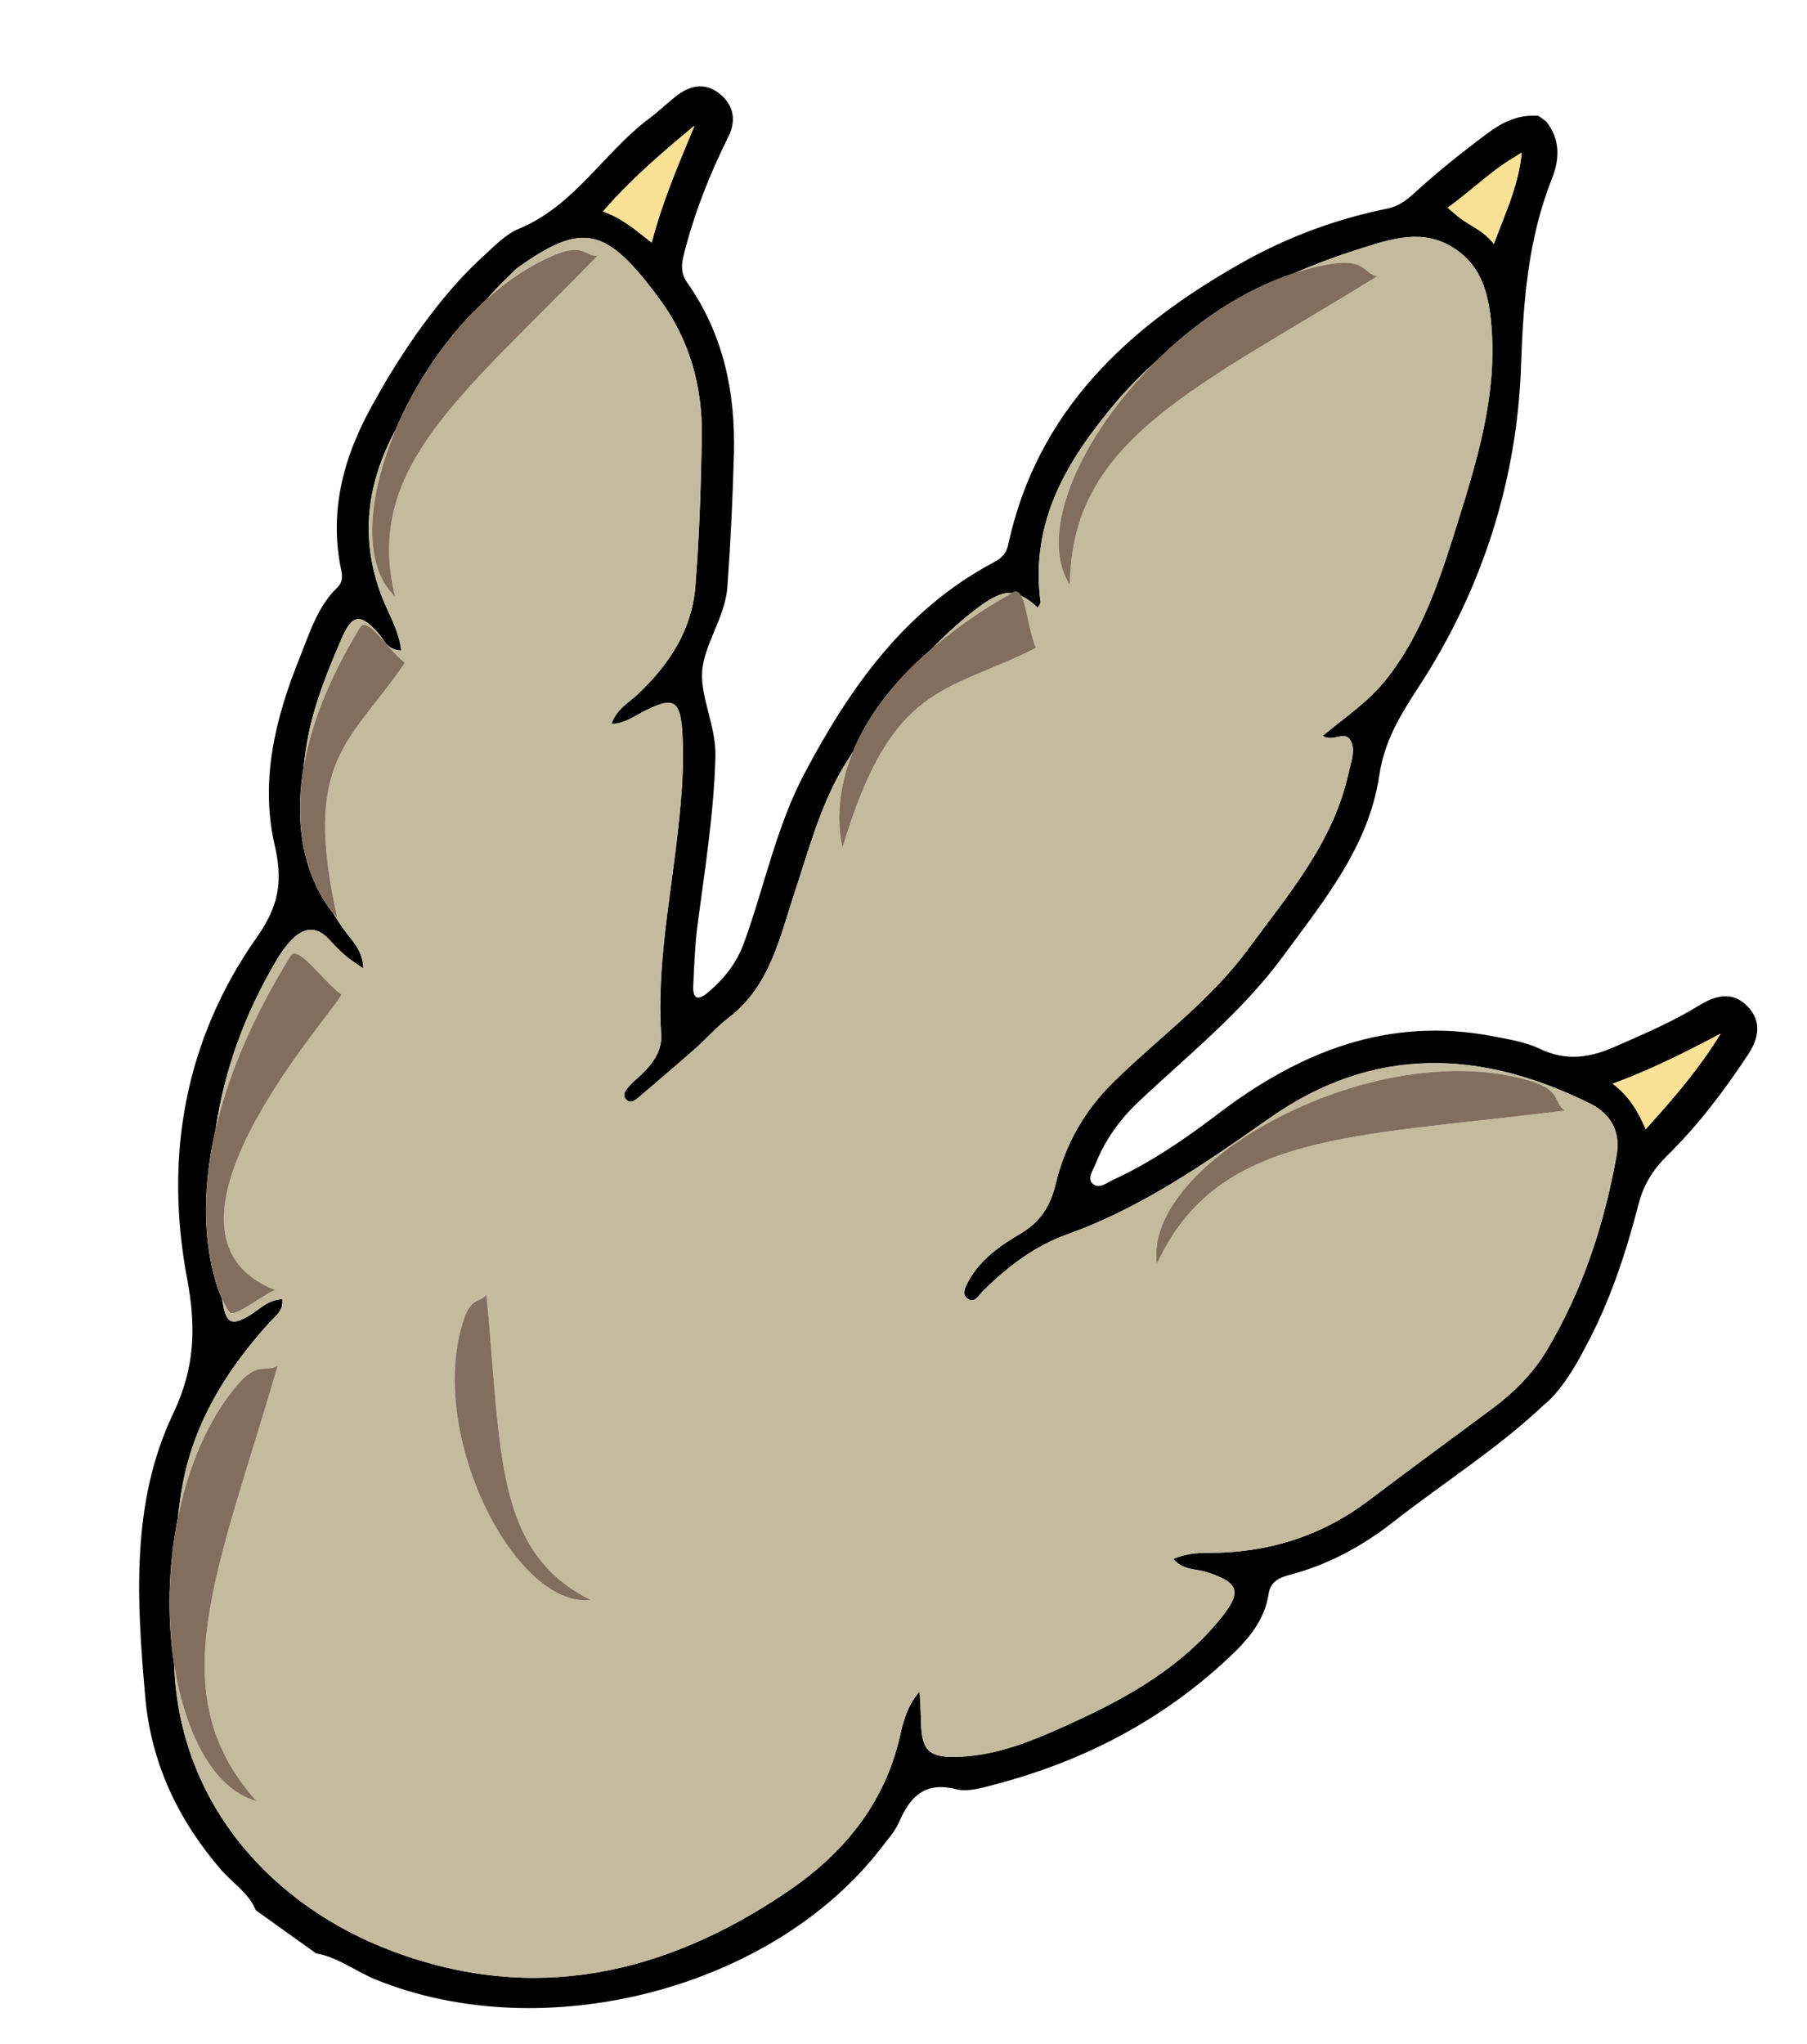 <?xml version="1.0" encoding="utf-8"?>
<!-- Generator: Adobe Illustrator 17.0.0, SVG Export Plug-In . SVG Version: 6.00 Build 0)  -->
<!DOCTYPE svg PUBLIC "-//W3C//DTD SVG 1.1//EN" "http://www.w3.org/Graphics/SVG/1.1/DTD/svg11.dtd">
<svg version="1.1" id="Layer_4" xmlns="http://www.w3.org/2000/svg" xmlns:xlink="http://www.w3.org/1999/xlink" x="0px" y="0px"
	 width="40.167px" height="45.419px" viewBox="0 0 40.167 45.419" style="enable-background:new 0 0 40.167 45.419;"
	 xml:space="preserve">
<path id="color4" d="M38.846,22.364c-0.332-0.347-0.71-0.246-1.074-0.023c-0.598,0.368-1.242,0.641-1.884,0.923
	c-0.559,0.246-1.083,0.319-1.66,0.042c-0.317-0.152-0.684-0.209-1.035-0.277c-2.325-0.451-4.303,0.342-6.115,1.721
	c-0.735,0.559-1.494,1.081-2.336,1.468c-0.146,0.067-0.322,0.224-0.465,0.075c-0.11-0.115,0.018-0.284,0.073-0.423
	c0.211-0.535,0.54-0.992,0.954-1.383c1.104-1.042,2.295-1.985,3.209-3.228c0.916-1.245,1.912-2.452,2.146-4.026
	c0.116-0.779,0.474-1.352,0.887-1.986c1.398-2.144,2.174-4.569,2.263-7.089c0.052-1.461,0.153-2.84,0.689-4.19
	c0.175-0.441,0.185-0.877-0.132-1.273c-0.056-0.04-0.111-0.08-0.167-0.12c-0.428-0.036-0.784,0.128-1.121,0.378
	c-0.563,0.418-1.11,0.854-1.627,1.326c-0.177,0.161-0.358,0.305-0.609,0.356c-1.132,0.228-2.213,0.629-3.211,1.189
	c-2.537,1.425-4.579,3.289-5.224,6.296c-0.039,0.181-0.152,0.289-0.316,0.375c-1.978,1.049-3.202,2.789-4.211,4.697
	c-0.625,1.181-0.887,2.508-1.342,3.76c-0.163,0.45-0.443,0.801-0.804,1.104c-0.239,0.201-0.336,0.121-0.324-0.152
	c0.021-0.46,0.039-0.923,0.099-1.379c0.163-1.236,0.361-2.467,0.394-3.718c0.017-0.657-0.33-1.298-0.296-1.875
	c0.035-0.602,0.512-1.212,0.561-1.885c0.072-0.988,0.12-1.979,0.146-2.969c0.035-1.364-0.236-2.657-1.035-3.793
	c-0.151-0.215-0.135-0.401-0.08-0.622c0.229-0.916,0.574-1.787,0.994-2.631c0.173-0.348,0.119-0.679-0.174-0.93
	c-0.299-0.257-0.634-0.229-0.943,0c-0.219,0.162-0.413,0.358-0.632,0.521c-1.02,0.76-1.672,1.95-2.912,2.462
	C11.23,5.21,10.98,5.479,10.727,5.709C9.388,6.925,8.38,8.819,8.334,8.9c-0.675,1.176-1.037,2.415-0.747,3.781
	c0.031,0.145,0.024,0.265-0.089,0.374c-0.446,0.433-0.618,1.019-0.84,1.57c-0.539,1.335-0.881,2.725-0.553,4.152
	c0.183,0.796,0.106,1.338-0.398,2.054c-1.597,2.267-2.059,4.865-1.549,7.576c0.202,1.075,0.182,1.975-0.31,3.008
	c-0.946,1.987-0.807,4.16-0.619,6.3c0.129,1.463,0.728,2.721,1.681,3.83c0.259,0.301,0.62,0.517,0.777,0.905
	c0.446,0.319,0.892,0.638,1.338,0.956c0.487,0.087,0.876,0.398,1.323,0.581c3.74,1.523,8.812,0.216,11.228-2.909
	c0.146-0.189,0.315-0.374,0.409-0.589c0.248-0.566,0.568-0.905,1.268-0.73c0.276,0.069,0.612-0.04,0.907-0.118
	c1.95-0.517,3.691-1.427,5.165-2.814c0.412-0.388,0.787-0.815,0.875-1.412c0.039-0.264,0.23-0.357,0.459-0.417
	c0.857-0.223,1.621-0.637,2.313-1.179c1.115-0.873,2.321-1.629,3.354-2.607c0.454-0.352,0.881-1.213,0.899-1.246
	c0.551-1.013,0.911-2.099,1.197-3.208c0.113-0.436,0.325-0.772,0.637-1.078c0.687-0.673,1.263-1.438,1.794-2.239
	C39.094,23.077,39.17,22.702,38.846,22.364z M32.171,4.623C32.171,4.623,32.171,4.623,32.171,4.623L32.171,4.623
	c0,0,0.001-0.001,0.001-0.001l-0.001,0c0.276-0.195,0.533-0.416,0.801-0.632l0,0c0.132-0.107,0.267-0.213,0.408-0.313
	c0.107-0.077,0.222-0.147,0.338-0.216c0.037-0.022,0.07-0.048,0.107-0.069v0l0,0c-0.016,0.176-0.046,0.346-0.086,0.514
	c-0.12,0.502-0.332,0.98-0.534,1.516c-0.146-0.195-0.334-0.311-0.518-0.422c-0.137-0.082-0.265-0.17-0.381-0.275
	c-0.04-0.037-0.085-0.067-0.12-0.112l-0.003,0.01c0,0-0.009-0.001-0.012,0l-0.002,0.001c0,0,0.001-0.001,0.001-0.001
	C32.172,4.623,32.171,4.623,32.171,4.623z M14.354,3.728c0.336-0.309,0.694-0.613,1.085-0.937c-0.097,0.233-0.191,0.457-0.281,0.677
	c-0.27,0.659-0.503,1.272-0.671,1.924l0,0v0c-0.089-0.068-0.174-0.136-0.259-0.203c-0.255-0.199-0.506-0.38-0.825-0.489
	C13.705,4.352,14.018,4.037,14.354,3.728z M35.936,25.67c-0.276,1.541-0.759,3.019-1.568,4.361
	c-0.294,0.487-0.716,0.913-1.187,1.263c-0.919,0.682-1.843,1.357-2.756,2.048c-1.064,0.805-2.263,1.172-3.588,1.165
	c-0.238-0.001-0.475,0.019-0.755,0.133c0.206,0.255,0.501,0.218,0.735,0.293c0.709,0.226,0.798,0.426,0.348,0.992
	c-0.887,1.115-2.095,1.796-3.36,2.371c-0.79,0.36-1.597,0.709-2.491,0.743c-0.66,0.025-0.829-0.128-0.841-0.775
	c-0.004-0.2-0.017-0.4-0.03-0.68c-0.282,0.331-0.363,0.665-0.435,0.983c-0.344,1.525-1.266,2.631-2.523,3.48
	c-2.707,1.829-5.614,2.493-8.759,1.312c-2.656-0.997-4.743-3.248-4.856-6.377c-0.158-1.018-0.136-2.165,0.085-3.258
	c0.03-0.255,0.061-0.509,0.11-0.763c0.268-1.393,0.987-2.534,1.917-3.565c0.133-0.147,0.32-0.257,0.295-0.526
	c-0.345,0.006-0.545,0.273-0.808,0.406c-0.26,0.132-0.412,0.165-0.495-0.208c-0.015-0.066-0.022-0.13-0.035-0.196
	c-0.251-0.563-0.589-1.856-0.145-3.782c0.191-1.3,0.64-2.559,1.367-3.777c0.087-0.146,0.188-0.289,0.305-0.412
	c0.261-0.273,0.543-0.347,0.837-0.036c0.117,0.124,0.233,0.25,0.362,0.361c0.115,0.1,0.247,0.18,0.41,0.297
	c0.001-0.382-0.245-0.617-0.42-0.852c-0.092-0.123-0.168-0.249-0.246-0.375c-0.254-0.299-0.981-1.357-0.663-3.231
	c0.026-0.245,0.06-0.492,0.111-0.742c0.15-0.739,0.435-1.437,0.733-2.126c0.241-0.558,0.421-0.568,0.816-0.128
	c0.128,0.143,0.192,0.378,0.512,0.388c-0.053-0.457-0.279-0.808-0.424-1.182c-0.511-1.317-0.335-2.541,0.294-3.714
	C9.238,8.5,9.945,7.437,10.821,6.647c0.162-0.179,0.324-0.358,0.504-0.524c0.063-0.058,0.117-0.126,0.186-0.175
	c1.443-1.027,1.967-0.916,3.165,0.717c0.655,0.893,0.943,1.935,0.924,3.041c-0.019,1.11-0.055,2.222-0.143,3.328
	c-0.076,0.964-0.582,1.731-1.274,2.388c-0.205,0.195-0.48,0.333-0.591,0.667c0.303-0.01,0.516-0.18,0.752-0.298
	c0.628-0.314,0.775-0.227,0.822,0.468c0.047,0.702-0.011,1.402-0.085,2.099c-0.164,1.545-0.486,3.074-0.384,4.643
	c0.023,0.353-0.196,0.646-0.452,0.89c-0.086,0.082-0.184,0.155-0.259,0.246c-0.073,0.088-0.179,0.2-0.053,0.309
	c0.093,0.08,0.193,0.001,0.272-0.067c0.414-0.355,0.831-0.707,1.24-1.068c0.256-0.226,0.481-0.488,0.751-0.694
	c0.929-0.71,1.139-1.797,1.475-2.808c0.307-0.924,0.555-1.871,1.049-2.717c0.074-0.127,0.157-0.248,0.234-0.373
	c0.279-0.692,0.81-1.492,1.768-2.312c0.326-0.331,0.67-0.647,1.052-0.929c0.302-0.223,0.52-0.317,0.722-0.301
	c0.004-0.002,0.007-0.005,0.011-0.007c0.083-0.047,0.142-0.011,0.189,0.07c0.117,0.054,0.236,0.134,0.371,0.265
	c0.023-0.044,0.067-0.087,0.063-0.124c-0.236-1.784,0.581-3.147,1.679-4.444c0.28-0.33,0.58-0.628,0.889-0.91
	c0.882-0.871,1.951-1.593,3.067-1.954c0.478-0.207,0.97-0.39,1.477-0.549c0.666-0.21,1.387-0.461,2.082-0.007
	c0.668,0.436,0.787,1.128,0.835,1.838c0.1,1.482-0.326,2.878-0.76,4.264c-0.377,1.205-0.76,2.408-1.553,3.436
	c-0.402,0.521-0.937,0.878-1.446,1.296c0.218,0.153,0.499-0.135,0.625,0.112c0.112,0.218,0.004,0.47-0.046,0.702
	c-0.333,1.544-1.335,2.702-2.237,3.928c-0.841,1.144-1.984,1.965-2.981,2.941c-0.657,0.644-1.086,1.401-1.297,2.283
	c-0.114,0.475-0.333,0.832-0.769,1.089c-0.453,0.268-0.898,0.572-1.163,1.055c-0.067,0.123-0.179,0.308-0.004,0.411
	c0.144,0.085,0.23-0.092,0.324-0.186c0.54-0.535,1.156-1.002,1.858-1.252c1.669-0.596,3.091-1.592,4.518-2.592
	c2.307-1.618,4.692-1.521,7.12-0.318C35.806,24.747,36.028,25.156,35.936,25.67z M37.856,23.556c-0.4,0.558-0.824,1.037-1.275,1.537
	v0l0,0c-0.174-0.404-0.367-0.731-0.734-1.011c0.824-0.303,1.566-0.672,2.4-1.113C38.12,23.176,37.99,23.37,37.856,23.556z"/>
<path id="color3" style="fill:#C4BB9E;" d="M22.496,13.175c-0.72,0.406-1.295,0.82-1.774,1.23c0.326-0.331,0.67-0.647,1.052-0.929
	C22.076,13.253,22.294,13.159,22.496,13.175z M35.936,25.67c-0.276,1.541-0.759,3.019-1.568,4.361
	c-0.294,0.487-0.716,0.913-1.187,1.263c-0.919,0.682-1.843,1.357-2.756,2.048c-1.064,0.805-2.263,1.172-3.588,1.165
	c-0.238-0.001-0.475,0.019-0.755,0.133c0.206,0.255,0.501,0.218,0.735,0.293c0.709,0.226,0.798,0.426,0.348,0.992
	c-0.887,1.115-2.095,1.796-3.36,2.371c-0.79,0.36-1.597,0.709-2.491,0.743c-0.66,0.025-0.829-0.128-0.841-0.775
	c-0.004-0.2-0.017-0.4-0.03-0.68c-0.282,0.331-0.363,0.665-0.435,0.983c-0.344,1.525-1.266,2.631-2.523,3.48
	c-2.707,1.829-5.614,2.493-8.759,1.312c-2.656-0.997-4.743-3.248-4.856-6.377c0.239,1.54,0.877,2.777,1.827,3.039
	c-2.153-2.416-0.861-5.081,0.475-9.674c-0.256,0.164-0.439-0.11-0.897,0.428c-0.671,0.788-1.097,1.84-1.321,2.95
	c0.03-0.255,0.061-0.509,0.11-0.763c0.268-1.393,0.987-2.534,1.917-3.565c0.133-0.147,0.32-0.257,0.295-0.526
	c-0.345,0.006-0.545,0.273-0.808,0.406c-0.26,0.132-0.412,0.165-0.495-0.208c-0.015-0.066-0.022-0.13-0.035-0.196
	c0.065,0.145,0.124,0.246,0.162,0.292c0.111,0.134,0.868-0.49,1.024-0.49C2.9,27.412,7.47,22.455,7.588,22.101
	c-0.415-0.311-0.967-1.12-1.127-0.86C5.549,22.711,5.048,24,4.796,25.089c0.191-1.3,0.64-2.559,1.367-3.777
	c0.087-0.146,0.188-0.289,0.305-0.412c0.261-0.273,0.543-0.347,0.837-0.036c0.117,0.124,0.233,0.25,0.362,0.361
	c0.115,0.1,0.247,0.18,0.41,0.297c0.001-0.382-0.245-0.617-0.42-0.852c-0.092-0.123-0.168-0.249-0.246-0.375
	c0.051,0.06,0.084,0.091,0.084,0.091C6.703,16.85,7.799,16.499,9,14.729c-0.437-0.348-0.828-1.06-0.999-0.779
	c-0.744,1.219-1.106,2.25-1.252,3.114c0.026-0.245,0.06-0.492,0.111-0.742c0.15-0.739,0.435-1.437,0.733-2.126
	c0.241-0.558,0.421-0.568,0.816-0.128c0.128,0.143,0.192,0.378,0.512,0.388c-0.053-0.457-0.279-0.808-0.424-1.182
	c-0.511-1.317-0.335-2.541,0.294-3.714c-0.635,1.508-0.74,3.008-0.011,3.696c-0.702-2.859,1.472-4.451,4.503-7.574
	c-0.276,0.023-0.306-0.276-0.903-0.038c-0.558,0.222-1.083,0.572-1.56,1.002c0.162-0.179,0.324-0.358,0.504-0.524
	c0.063-0.058,0.117-0.126,0.186-0.175c1.443-1.027,1.967-0.916,3.165,0.717c0.655,0.893,0.943,1.935,0.924,3.041
	c-0.019,1.11-0.055,2.222-0.143,3.328c-0.076,0.964-0.582,1.731-1.274,2.388c-0.205,0.195-0.48,0.333-0.591,0.667
	c0.303-0.01,0.516-0.18,0.752-0.298c0.628-0.314,0.775-0.227,0.822,0.468c0.047,0.702-0.011,1.402-0.085,2.099
	c-0.164,1.545-0.486,3.074-0.384,4.643c0.023,0.353-0.196,0.646-0.452,0.89c-0.086,0.082-0.184,0.155-0.259,0.246
	c-0.073,0.088-0.179,0.2-0.053,0.309c0.093,0.08,0.193,0.001,0.272-0.067c0.414-0.355,0.831-0.707,1.24-1.068
	c0.256-0.226,0.481-0.488,0.751-0.694c0.929-0.71,1.139-1.797,1.475-2.808c0.307-0.924,0.555-1.871,1.049-2.717
	c0.074-0.127,0.157-0.248,0.234-0.373c-0.496,1.23-0.224,2.113-0.224,2.113c1.091-3.661,2.28-3.42,4.296-4.43
	c-0.162-0.395-0.204-0.949-0.329-1.162c0.117,0.054,0.236,0.134,0.371,0.265c0.023-0.044,0.067-0.087,0.063-0.124
	c-0.236-1.784,0.581-3.147,1.679-4.444c0.28-0.33,0.58-0.628,0.889-0.91c-1.672,1.652-2.657,3.817-1.916,4.979
	c0.019-3.236,2.763-4.35,6.832-6.865c-0.3-0.049-0.252-0.376-0.952-0.283c-0.3,0.04-0.599,0.119-0.896,0.216
	c0.478-0.207,0.97-0.39,1.477-0.549c0.666-0.21,1.387-0.461,2.082-0.007c0.668,0.436,0.787,1.128,0.835,1.838
	c0.1,1.482-0.326,2.878-0.76,4.264c-0.377,1.205-0.76,2.408-1.553,3.436c-0.402,0.521-0.937,0.878-1.446,1.296
	c0.218,0.153,0.499-0.135,0.625,0.112c0.112,0.218,0.004,0.47-0.046,0.702c-0.333,1.544-1.335,2.702-2.237,3.928
	c-0.841,1.144-1.984,1.965-2.981,2.941c-0.657,0.644-1.086,1.401-1.297,2.283c-0.114,0.475-0.333,0.832-0.769,1.089
	c-0.453,0.268-0.898,0.572-1.163,1.055c-0.067,0.123-0.179,0.308-0.004,0.411c0.144,0.085,0.23-0.092,0.324-0.186
	c0.54-0.535,1.156-1.002,1.858-1.252c1.669-0.596,3.091-1.592,4.518-2.592c2.307-1.618,4.692-1.521,7.12-0.318
	C35.806,24.747,36.028,25.156,35.936,25.67z M13.131,35.557c-2.142-1.074-1.981-3.262-2.317-6.788
	c-0.131,0.183-0.332,0.044-0.5,0.539C9.458,31.83,11.439,35.741,13.131,35.557z M34.784,24.68c-0.252-0.17-0.073-0.447-0.749-0.653
	c-3.438-1.052-8.637,1.781-8.319,4.057C27.079,25.148,30.038,25.276,34.784,24.68z"/>
<path id="color2" style="fill:#F9E196;" d="M33.825,3.391L33.825,3.391c-0.016,0.176-0.046,0.346-0.086,0.514
	c-0.12,0.502-0.332,0.98-0.534,1.516c-0.146-0.195-0.334-0.311-0.518-0.422c-0.137-0.082-0.265-0.169-0.381-0.275
	c-0.04-0.037-0.085-0.067-0.12-0.112v0l-0.003,0.01c0,0-0.009-0.001-0.012,0l-0.002,0.001c0,0,0.001-0.001,0.001-0.001
	c0,0-0.001,0-0.001,0h0c0,0,0.001-0.001,0.001-0.001c0.001-0.001,0.003-0.002,0.005-0.003c0.274-0.195,0.529-0.415,0.794-0.629l0,0
	c0.132-0.107,0.267-0.213,0.408-0.313c0.107-0.077,0.222-0.147,0.338-0.216C33.755,3.438,33.788,3.412,33.825,3.391z M35.848,24.082
	c0.367,0.279,0.56,0.607,0.734,1.011v0c0.451-0.5,0.875-0.979,1.275-1.537c0.133-0.186,0.264-0.38,0.392-0.587
	C37.413,23.41,36.672,23.779,35.848,24.082z M13.404,4.699c0.319,0.11,0.57,0.291,0.825,0.489c0.085,0.066,0.17,0.134,0.259,0.203
	l0,0c0.167-0.651,0.401-1.265,0.671-1.924c0.09-0.22,0.184-0.444,0.281-0.677c-0.392,0.324-0.75,0.628-1.085,0.937
	C14.018,4.037,13.705,4.352,13.404,4.699z"/>
<path id="color1" style="fill:#816E5D;" d="M9,14.729c-1.201,1.769-2.297,2.121-1.505,5.657c0,0-0.033-0.031-0.084-0.091
	c-0.254-0.299-0.981-1.357-0.663-3.231c0.146-0.864,0.508-1.895,1.252-3.114C8.172,13.67,8.563,14.382,9,14.729z M22.507,13.168
	c-0.004,0.002-0.007,0.005-0.011,0.007c-0.72,0.406-1.295,0.82-1.774,1.23c-0.958,0.819-1.489,1.619-1.768,2.312
	c-0.496,1.23-0.224,2.113-0.224,2.113c1.091-3.661,2.28-3.42,4.296-4.43c-0.162-0.395-0.204-0.949-0.329-1.162
	C22.649,13.157,22.59,13.122,22.507,13.168z M12.381,5.645c-0.558,0.222-1.083,0.572-1.56,1.002C9.945,7.437,9.238,8.5,8.792,9.56
	c-0.635,1.508-0.74,3.008-0.011,3.696c-0.702-2.859,1.472-4.451,4.503-7.574C13.008,5.706,12.978,5.407,12.381,5.645z
	 M10.814,28.769c-0.131,0.183-0.332,0.044-0.5,0.539c-0.856,2.521,1.125,6.433,2.817,6.248
	C10.989,34.483,11.15,32.295,10.814,28.769z M34.035,24.026c-3.438-1.052-8.637,1.781-8.319,4.057
	c1.363-2.935,4.322-2.807,9.068-3.404C34.532,24.51,34.711,24.233,34.035,24.026z M5.277,30.774c-0.671,0.788-1.097,1.84-1.321,2.95
	c-0.221,1.093-0.243,2.24-0.085,3.258c0.239,1.54,0.877,2.777,1.827,3.039c-2.153-2.416-0.861-5.081,0.475-9.674
	C5.918,30.51,5.735,30.236,5.277,30.774z M29.662,5.855c-0.3,0.04-0.599,0.119-0.896,0.216c-1.116,0.361-2.185,1.083-3.067,1.954
	c-1.672,1.652-2.657,3.817-1.916,4.979c0.019-3.236,2.763-4.35,6.832-6.865C30.314,6.089,30.362,5.763,29.662,5.855z M6.46,21.241
	C5.549,22.711,5.048,24,4.796,25.089c-0.445,1.926-0.106,3.219,0.145,3.782c0.065,0.145,0.124,0.246,0.162,0.292
	c0.111,0.134,0.868-0.49,1.024-0.49C2.9,27.412,7.47,22.455,7.588,22.101C7.172,21.79,6.621,20.981,6.46,21.241z"/>
</svg>
